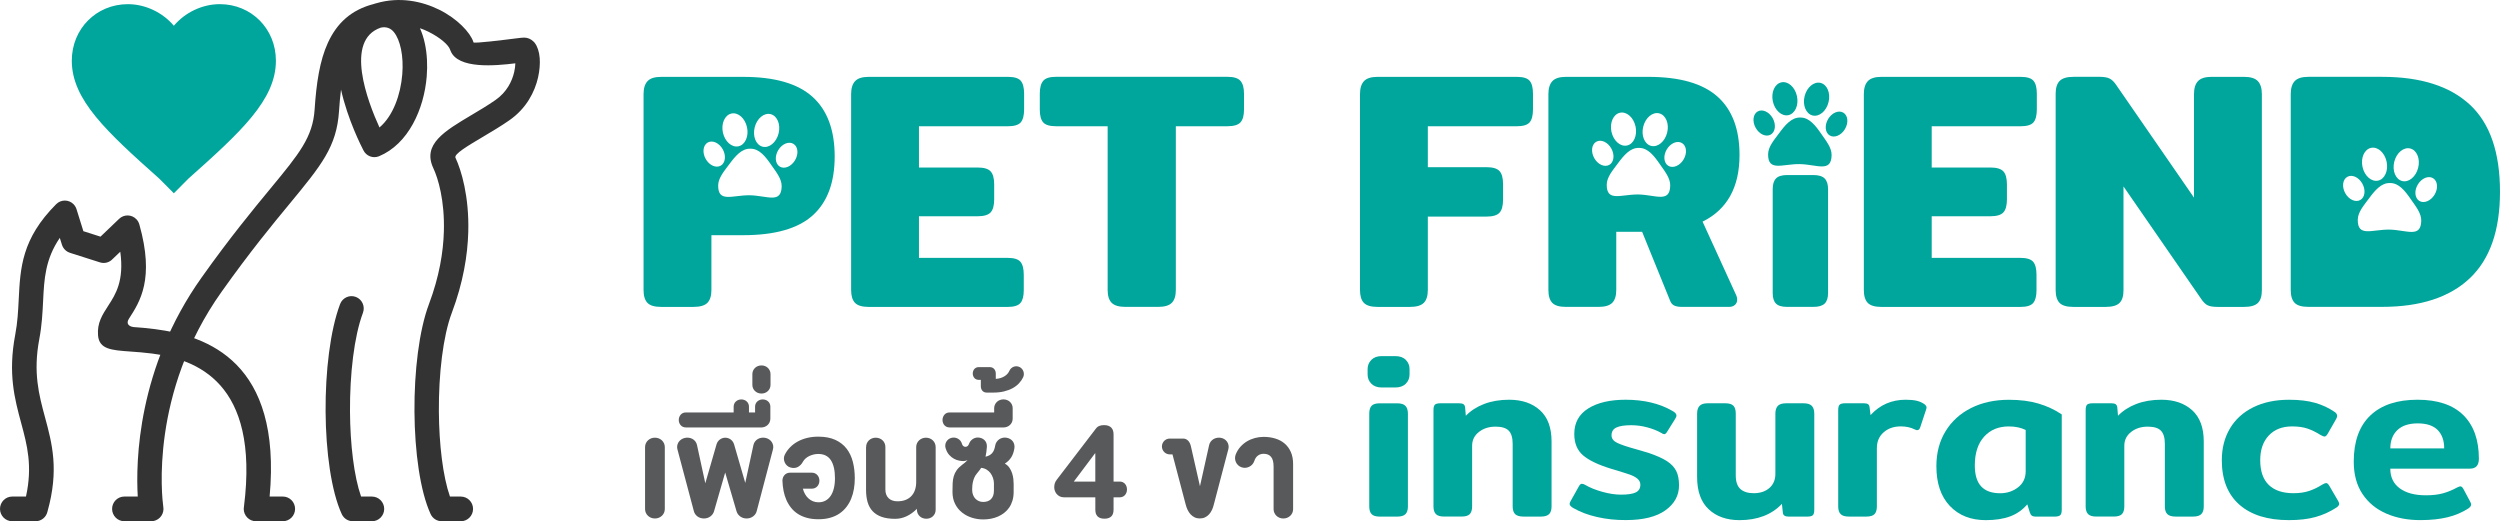 <svg width="259" height="54" viewBox="0 0 259 54" fill="none" xmlns="http://www.w3.org/2000/svg">
<g clip-path="url(#clip0)">
<path d="M88.577 31.373C88.309 31.093 88.176 30.648 88.176 30.041V9.75C88.176 9.143 88.316 8.692 88.594 8.401C88.872 8.108 89.337 7.963 89.986 7.963H104.428C105.077 7.963 105.519 8.097 105.75 8.367C105.981 8.636 106.098 9.085 106.098 9.716V11.327C106.098 11.958 105.981 12.409 105.75 12.676C105.519 12.945 105.077 13.08 104.428 13.08H95.205V17.355H101.293C101.943 17.355 102.391 17.49 102.632 17.759C102.877 18.028 102.997 18.477 102.997 19.108V20.651C102.997 21.282 102.877 21.733 102.632 22C102.388 22.269 101.943 22.404 101.293 22.404H95.205V26.715H104.392C105.041 26.715 105.483 26.85 105.714 27.119C105.945 27.389 106.062 27.837 106.062 28.468V30.08C106.062 30.687 105.945 31.125 105.714 31.394C105.483 31.663 105.041 31.798 104.392 31.798H89.986C89.313 31.794 88.842 31.653 88.577 31.373Z" fill="#00A69C"/>
<path d="M115.17 31.373C114.892 31.093 114.752 30.648 114.752 30.041V13.078H109.393C108.743 13.078 108.302 12.943 108.071 12.674C107.839 12.406 107.723 11.968 107.723 11.359V9.711C107.723 9.104 107.837 8.659 108.071 8.379C108.302 8.099 108.743 7.958 109.393 7.958H127.175C127.824 7.958 128.27 8.099 128.514 8.379C128.758 8.659 128.879 9.104 128.879 9.711V11.359C128.879 11.966 128.758 12.404 128.514 12.674C128.27 12.943 127.824 13.078 127.175 13.078H121.816V30.041C121.816 30.648 121.678 31.093 121.398 31.373C121.12 31.653 120.645 31.794 119.972 31.794H116.598C115.925 31.794 115.45 31.653 115.17 31.373Z" fill="#00A69C"/>
<path d="M141.296 31.373C141.028 31.093 140.895 30.648 140.895 30.041V9.75C140.895 9.143 141.035 8.692 141.313 8.401C141.591 8.108 142.055 7.963 142.705 7.963H157.147C157.796 7.963 158.237 8.097 158.469 8.367C158.7 8.636 158.817 9.085 158.817 9.716V11.327C158.817 11.958 158.7 12.409 158.469 12.676C158.237 12.945 157.796 13.08 157.147 13.08H147.923V17.321H154.012C154.662 17.321 155.109 17.456 155.351 17.725C155.595 17.994 155.716 18.443 155.716 19.074V20.685C155.716 21.316 155.595 21.767 155.351 22.034C155.107 22.303 154.662 22.438 154.012 22.438H147.923V30.043C147.923 30.65 147.783 31.095 147.505 31.375C147.227 31.655 146.752 31.796 146.079 31.796H142.703C142.032 31.794 141.561 31.653 141.296 31.373Z" fill="#00A69C"/>
<path d="M183.992 31.452C183.765 31.223 183.652 30.864 183.652 30.37V19.586C183.652 19.093 183.765 18.729 183.992 18.49C184.219 18.253 184.603 18.135 185.151 18.135H187.863C188.408 18.135 188.799 18.253 189.034 18.49C189.27 18.727 189.387 19.093 189.387 19.586V30.37C189.387 30.864 189.27 31.223 189.034 31.452C188.799 31.678 188.408 31.794 187.863 31.794H185.151C184.603 31.794 184.217 31.68 183.992 31.452Z" fill="#00A69C"/>
<path d="M193.495 31.373C193.227 31.093 193.094 30.648 193.094 30.041V9.75C193.094 9.143 193.234 8.692 193.512 8.401C193.79 8.108 194.255 7.963 194.904 7.963H209.346C209.995 7.963 210.437 8.097 210.668 8.367C210.899 8.636 211.016 9.085 211.016 9.716V11.327C211.016 11.958 210.899 12.409 210.668 12.676C210.437 12.945 209.995 13.08 209.346 13.08H200.125V17.355H206.213C206.863 17.355 207.311 17.49 207.553 17.759C207.797 18.028 207.918 18.477 207.918 19.108V20.651C207.918 21.282 207.797 21.733 207.553 22C207.309 22.269 206.863 22.404 206.213 22.404H200.125V26.715H209.312C209.961 26.715 210.403 26.85 210.634 27.119C210.865 27.389 210.982 27.837 210.982 28.468V30.08C210.982 30.687 210.865 31.125 210.634 31.394C210.403 31.663 209.961 31.798 209.312 31.798H194.906C194.231 31.794 193.76 31.653 193.495 31.373Z" fill="#00A69C"/>
<path d="M213.366 31.372C213.099 31.092 212.965 30.648 212.965 30.041V9.713C212.965 9.106 213.105 8.661 213.383 8.381C213.661 8.101 214.136 7.96 214.809 7.96H217.557C217.975 7.96 218.307 8.018 218.548 8.135C218.793 8.253 219.03 8.486 219.262 8.837L227.298 20.473V9.749C227.298 9.142 227.439 8.691 227.717 8.401C227.995 8.108 228.459 7.962 229.109 7.962H232.485C233.158 7.962 233.633 8.108 233.911 8.401C234.189 8.693 234.329 9.142 234.329 9.749V30.077C234.329 30.684 234.189 31.122 233.911 31.392C233.633 31.661 233.158 31.796 232.485 31.796H229.737C229.295 31.796 228.96 31.742 228.729 31.637C228.498 31.533 228.264 31.304 228.033 30.953L219.994 19.317V30.077C219.994 30.684 219.854 31.122 219.576 31.392C219.298 31.661 218.822 31.796 218.149 31.796H214.773C214.102 31.794 213.631 31.652 213.366 31.372Z" fill="#00A69C"/>
<path d="M84.176 10.031C82.644 8.652 80.256 7.964 77.007 7.964H68.482C67.833 7.964 67.368 8.109 67.09 8.402C66.812 8.695 66.672 9.144 66.672 9.751V30.042C66.672 30.649 66.806 31.094 67.073 31.374C67.34 31.654 67.809 31.795 68.482 31.795H71.859C72.531 31.795 73.007 31.654 73.285 31.374C73.563 31.094 73.703 30.649 73.703 30.042V24.365H77.009C80.28 24.365 82.676 23.681 84.195 22.315C85.715 20.947 86.474 18.91 86.474 16.2C86.472 13.466 85.706 11.41 84.176 10.031ZM78.185 13.199C78.416 12.269 79.159 11.653 79.843 11.826C80.526 12 80.895 12.893 80.662 13.825C80.43 14.755 79.688 15.37 79.004 15.197C78.321 15.024 77.954 14.131 78.185 13.199ZM75.776 11.762C76.466 11.611 77.188 12.25 77.391 13.186C77.593 14.124 77.198 15.007 76.508 15.157C75.819 15.309 75.097 14.669 74.893 13.733C74.692 12.795 75.087 11.914 75.776 11.762ZM73.111 16.467C72.737 15.804 72.831 15.043 73.319 14.766C73.805 14.488 74.503 14.8 74.874 15.462C75.248 16.125 75.154 16.886 74.666 17.164C74.18 17.44 73.484 17.13 73.111 16.467ZM77.682 20.229C77.68 20.229 77.68 20.229 77.678 20.229C77.676 20.229 77.676 20.229 77.674 20.229C75.861 20.214 74.386 21.033 74.403 19.207C74.412 18.419 75.034 17.722 75.53 17.046C76.186 16.155 76.837 15.385 77.729 15.405C77.735 15.405 77.744 15.405 77.752 15.405C77.761 15.405 77.767 15.405 77.775 15.405C78.667 15.415 79.295 16.202 79.921 17.115C80.396 17.807 80.997 18.521 80.98 19.312C80.942 21.135 79.494 20.272 77.682 20.229ZM82.359 16.612C81.967 17.262 81.26 17.553 80.783 17.258C80.305 16.965 80.235 16.2 80.628 15.55C81.02 14.9 81.727 14.61 82.204 14.905C82.684 15.197 82.752 15.963 82.359 16.612Z" fill="#00A69C"/>
<path d="M176.386 22.962C178.937 21.701 180.215 19.398 180.215 16.058C180.215 13.371 179.448 11.351 177.918 9.996C176.386 8.64 174.009 7.963 170.785 7.963H162.224C161.575 7.963 161.11 8.108 160.832 8.401C160.554 8.694 160.414 9.143 160.414 9.75V30.041C160.414 30.648 160.548 31.093 160.815 31.373C161.083 31.653 161.552 31.794 162.224 31.794H165.601C166.274 31.794 166.749 31.653 167.027 31.373C167.305 31.093 167.445 30.648 167.445 30.041V24.013H170.123L173.012 31.127C173.105 31.384 173.249 31.559 173.447 31.653C173.644 31.747 173.916 31.794 174.264 31.794H179.134C179.389 31.794 179.593 31.723 179.743 31.584C179.894 31.443 179.971 31.268 179.971 31.059C179.971 30.873 179.924 30.684 179.83 30.499L176.386 22.962ZM170.24 13.116C170.471 12.187 171.214 11.571 171.897 11.744C172.581 11.917 172.95 12.811 172.717 13.743C172.483 14.675 171.743 15.288 171.059 15.115C170.376 14.942 170.007 14.048 170.24 13.116ZM167.829 11.68C168.519 11.528 169.24 12.167 169.444 13.104C169.646 14.042 169.251 14.925 168.561 15.074C167.872 15.226 167.15 14.587 166.946 13.651C166.747 12.712 167.142 11.829 167.829 11.68ZM165.166 16.385C164.792 15.722 164.886 14.961 165.374 14.683C165.86 14.405 166.558 14.717 166.929 15.38C167.303 16.043 167.209 16.803 166.721 17.081C166.233 17.359 165.537 17.045 165.166 16.385ZM169.737 20.147C169.737 20.147 169.735 20.147 169.733 20.147H169.729C167.916 20.132 166.441 20.95 166.458 19.125C166.467 18.336 167.089 17.639 167.585 16.964C168.241 16.073 168.892 15.303 169.784 15.322C169.79 15.322 169.799 15.322 169.807 15.322C169.816 15.322 169.822 15.322 169.83 15.322C170.722 15.333 171.35 16.119 171.976 17.032C172.451 17.725 173.052 18.439 173.035 19.23C172.997 21.053 171.547 20.189 169.737 20.147ZM174.414 16.53C174.022 17.18 173.315 17.47 172.838 17.178C172.36 16.885 172.29 16.119 172.683 15.47C173.075 14.82 173.782 14.529 174.26 14.824C174.739 15.115 174.807 15.88 174.414 16.53Z" fill="#00A69C"/>
<path d="M189.437 10.588C189.668 9.657 189.301 8.763 188.617 8.59C187.932 8.417 187.19 9.032 186.958 9.963C186.727 10.894 187.094 11.789 187.778 11.962C188.463 12.134 189.205 11.52 189.437 10.588Z" fill="#00A69C"/>
<path d="M189.399 12.323C189.007 12.973 189.075 13.738 189.554 14.031C190.032 14.324 190.739 14.035 191.131 13.383C191.524 12.733 191.456 11.968 190.976 11.675C190.499 11.383 189.792 11.673 189.399 12.323Z" fill="#00A69C"/>
<path d="M185.282 11.928C185.972 11.777 186.367 10.895 186.164 9.957C185.962 9.019 185.239 8.381 184.549 8.532C183.86 8.683 183.465 9.566 183.667 10.504C183.87 11.441 184.593 12.079 185.282 11.928Z" fill="#00A69C"/>
<path d="M183.445 13.945C183.931 13.668 184.024 12.906 183.651 12.243C183.279 11.581 182.582 11.268 182.096 11.546C181.609 11.824 181.517 12.586 181.89 13.248C182.262 13.911 182.959 14.223 183.445 13.945Z" fill="#00A69C"/>
<path d="M188.694 13.886C188.068 12.973 187.437 12.187 186.548 12.176C186.542 12.176 186.533 12.176 186.525 12.176C186.516 12.176 186.51 12.176 186.501 12.176C185.61 12.159 184.956 12.926 184.303 13.818C183.806 14.495 183.184 15.19 183.176 15.979C183.159 17.804 184.634 16.985 186.446 17H186.451C186.453 17 186.453 17 186.453 17H186.455C188.267 17.043 189.715 17.907 189.755 16.081C189.77 15.293 189.169 14.579 188.694 13.886Z" fill="#00A69C"/>
<path d="M255.886 10.852C253.81 8.924 250.775 7.96 246.786 7.96H239.131C238.481 7.96 238.016 8.106 237.738 8.398C237.46 8.691 237.32 9.14 237.32 9.747V30.039C237.32 30.646 237.454 31.09 237.721 31.37C237.989 31.65 238.458 31.791 239.131 31.791H246.786C250.752 31.791 253.78 30.804 255.867 28.831C257.955 26.856 258.999 23.872 258.999 19.877C259.001 15.788 257.961 12.78 255.886 10.852ZM248.046 16.756C248.277 15.826 249.02 15.211 249.704 15.384C250.387 15.557 250.756 16.45 250.523 17.382C250.291 18.312 249.549 18.928 248.865 18.755C248.182 18.581 247.815 17.686 248.046 16.756ZM245.637 15.318C246.327 15.166 247.049 15.805 247.252 16.741C247.454 17.68 247.059 18.562 246.37 18.712C245.68 18.864 244.958 18.224 244.755 17.288C244.553 16.352 244.948 15.469 245.637 15.318ZM242.972 20.022C242.598 19.36 242.692 18.599 243.18 18.321C243.666 18.043 244.364 18.355 244.735 19.018C245.109 19.68 245.016 20.441 244.527 20.719C244.039 20.997 243.345 20.685 242.972 20.022ZM247.543 23.786C247.541 23.786 247.541 23.786 247.539 23.786C247.537 23.786 247.537 23.786 247.535 23.786C245.722 23.771 244.247 24.59 244.264 22.765C244.273 21.976 244.895 21.279 245.391 20.604C246.047 19.712 246.699 18.943 247.59 18.962C247.596 18.962 247.605 18.962 247.613 18.962C247.622 18.962 247.628 18.962 247.637 18.962C248.528 18.973 249.156 19.759 249.782 20.672C250.258 21.364 250.858 22.078 250.841 22.869C250.803 24.693 249.356 23.827 247.543 23.786ZM252.221 20.17C251.828 20.82 251.121 21.11 250.644 20.817C250.166 20.524 250.096 19.759 250.489 19.11C250.881 18.46 251.588 18.169 252.066 18.462C252.545 18.755 252.615 19.518 252.221 20.17Z" fill="#00A69C"/>
<path d="M68.874 52.735C68.874 52.878 68.846 53.009 68.793 53.126C68.74 53.244 68.666 53.349 68.573 53.436C68.479 53.524 68.371 53.592 68.246 53.642C68.123 53.691 67.991 53.714 67.851 53.714C67.709 53.714 67.577 53.691 67.454 53.642C67.331 53.592 67.223 53.524 67.129 53.436C67.036 53.349 66.962 53.246 66.909 53.126C66.856 53.009 66.828 52.876 66.828 52.735V46.323C66.828 46.184 66.856 46.053 66.909 45.934C66.962 45.814 67.036 45.709 67.129 45.621C67.223 45.534 67.331 45.465 67.454 45.416C67.577 45.367 67.709 45.344 67.851 45.344C67.989 45.344 68.121 45.367 68.246 45.416C68.369 45.465 68.479 45.534 68.573 45.621C68.666 45.709 68.74 45.814 68.793 45.934C68.846 46.053 68.874 46.184 68.874 46.323V52.735Z" fill="#58595B"/>
<path d="M78.394 52.953C78.364 53.071 78.317 53.175 78.249 53.267C78.181 53.359 78.103 53.441 78.009 53.507C77.918 53.573 77.814 53.624 77.702 53.661C77.589 53.697 77.47 53.714 77.343 53.714C77.218 53.714 77.099 53.695 76.989 53.659C76.878 53.622 76.776 53.569 76.683 53.502C76.592 53.436 76.513 53.355 76.445 53.261C76.379 53.167 76.331 53.062 76.299 52.949L75.129 48.952L73.979 52.953C73.948 53.066 73.897 53.171 73.829 53.265C73.761 53.359 73.682 53.441 73.589 53.507C73.498 53.573 73.396 53.624 73.283 53.661C73.173 53.697 73.054 53.714 72.929 53.714C72.804 53.714 72.685 53.697 72.57 53.661C72.458 53.624 72.356 53.573 72.262 53.507C72.171 53.441 72.093 53.359 72.025 53.265C71.957 53.171 71.91 53.066 71.882 52.949L70.185 46.566C70.147 46.427 70.138 46.293 70.161 46.162C70.185 46.032 70.229 45.914 70.299 45.807C70.369 45.701 70.459 45.609 70.571 45.532C70.681 45.455 70.806 45.401 70.947 45.369C71.089 45.337 71.227 45.331 71.365 45.35C71.501 45.369 71.628 45.412 71.745 45.476C71.861 45.54 71.959 45.628 72.042 45.735C72.124 45.842 72.18 45.966 72.209 46.105L73.069 50.068L74.238 46.017C74.268 45.919 74.31 45.829 74.37 45.748C74.427 45.664 74.497 45.594 74.576 45.536C74.654 45.478 74.741 45.431 74.837 45.397C74.932 45.363 75.032 45.346 75.138 45.346C75.244 45.346 75.346 45.363 75.446 45.397C75.543 45.431 75.632 45.478 75.711 45.538C75.79 45.598 75.858 45.671 75.917 45.754C75.974 45.84 76.019 45.929 76.049 46.028L77.209 50.029L78.056 46.105C78.086 45.966 78.141 45.842 78.226 45.735C78.309 45.628 78.408 45.542 78.523 45.476C78.638 45.412 78.765 45.369 78.903 45.35C79.041 45.331 79.181 45.337 79.323 45.369C79.461 45.401 79.586 45.457 79.695 45.532C79.805 45.609 79.894 45.701 79.962 45.807C80.032 45.914 80.076 46.034 80.1 46.162C80.123 46.293 80.115 46.427 80.076 46.566L78.394 52.953Z" fill="#58595B"/>
<path d="M71.042 44.281C70.936 44.281 70.838 44.261 70.749 44.221C70.66 44.18 70.586 44.125 70.522 44.056C70.458 43.986 70.409 43.904 70.373 43.81C70.337 43.716 70.32 43.616 70.32 43.509C70.32 43.402 70.337 43.302 70.373 43.208C70.409 43.114 70.458 43.03 70.522 42.96C70.586 42.889 70.66 42.831 70.749 42.791C70.838 42.75 70.936 42.731 71.042 42.731H76.006V42.128C76.006 42.017 76.027 41.917 76.07 41.825C76.112 41.733 76.167 41.654 76.239 41.59C76.311 41.526 76.394 41.474 76.49 41.436C76.587 41.399 76.689 41.38 76.799 41.38C76.91 41.38 77.012 41.399 77.109 41.436C77.207 41.472 77.29 41.523 77.36 41.59C77.43 41.656 77.487 41.733 77.53 41.825C77.572 41.917 77.593 42.019 77.593 42.128V42.731H78.226V42.128C78.226 42.017 78.247 41.917 78.289 41.825C78.332 41.733 78.387 41.654 78.459 41.59C78.531 41.526 78.614 41.474 78.71 41.436C78.807 41.399 78.909 41.38 79.019 41.38C79.13 41.38 79.232 41.399 79.329 41.436C79.427 41.472 79.51 41.523 79.58 41.59C79.65 41.654 79.707 41.733 79.747 41.825C79.788 41.917 79.809 42.019 79.809 42.128V43.366C79.809 43.498 79.783 43.622 79.735 43.736C79.684 43.849 79.616 43.947 79.529 44.029C79.442 44.11 79.34 44.174 79.223 44.219C79.106 44.264 78.983 44.287 78.852 44.287H71.042V44.281Z" fill="#58595B"/>
<path d="M79.826 39.869C79.826 40.002 79.8 40.124 79.751 40.233C79.703 40.342 79.635 40.436 79.55 40.517C79.465 40.598 79.367 40.66 79.253 40.705C79.138 40.75 79.017 40.771 78.888 40.771C78.758 40.771 78.637 40.75 78.523 40.705C78.408 40.66 78.308 40.598 78.223 40.517C78.138 40.436 78.07 40.342 78.02 40.233C77.969 40.124 77.945 40.004 77.945 39.869V38.76C77.945 38.629 77.971 38.51 78.02 38.399C78.07 38.287 78.136 38.193 78.223 38.112C78.308 38.031 78.408 37.969 78.523 37.924C78.637 37.879 78.758 37.858 78.888 37.858C79.017 37.858 79.138 37.879 79.253 37.924C79.367 37.969 79.467 38.031 79.55 38.112C79.632 38.193 79.7 38.29 79.751 38.399C79.802 38.51 79.826 38.629 79.826 38.76V39.869Z" fill="#58595B"/>
<path d="M84.119 48.971C84.231 48.971 84.335 48.992 84.431 49.037C84.526 49.082 84.607 49.14 84.675 49.215C84.743 49.289 84.796 49.377 84.834 49.477C84.872 49.578 84.891 49.685 84.891 49.798C84.891 49.911 84.872 50.018 84.834 50.119C84.796 50.219 84.743 50.307 84.675 50.382C84.607 50.456 84.526 50.516 84.431 50.559C84.335 50.602 84.231 50.625 84.119 50.625H83.177C83.232 50.837 83.308 51.027 83.408 51.2C83.508 51.373 83.626 51.521 83.767 51.645C83.904 51.769 84.062 51.867 84.234 51.935C84.405 52.004 84.594 52.038 84.796 52.038C85.063 52.038 85.303 51.983 85.513 51.869C85.725 51.758 85.904 51.596 86.05 51.382C86.197 51.17 86.309 50.91 86.385 50.6C86.462 50.292 86.502 49.939 86.502 49.544C86.502 48.729 86.36 48.107 86.078 47.675C85.793 47.246 85.36 47.03 84.777 47.03C84.622 47.03 84.465 47.047 84.308 47.083C84.151 47.12 84 47.171 83.858 47.237C83.716 47.303 83.586 47.387 83.472 47.485C83.355 47.584 83.261 47.697 83.191 47.823C83.124 47.949 83.045 48.06 82.954 48.154C82.862 48.248 82.763 48.323 82.654 48.381C82.544 48.439 82.425 48.471 82.294 48.481C82.162 48.492 82.024 48.473 81.876 48.428C81.74 48.389 81.623 48.321 81.523 48.225C81.424 48.129 81.347 48.02 81.294 47.896C81.241 47.772 81.213 47.641 81.211 47.505C81.209 47.368 81.241 47.235 81.305 47.107C81.449 46.818 81.638 46.558 81.867 46.325C82.096 46.092 82.362 45.897 82.657 45.735C82.954 45.574 83.278 45.45 83.635 45.365C83.992 45.279 84.371 45.237 84.772 45.237C85.464 45.237 86.052 45.348 86.534 45.568C87.016 45.788 87.406 46.092 87.705 46.478C88.005 46.865 88.221 47.321 88.355 47.844C88.489 48.368 88.556 48.934 88.556 49.541C88.556 49.922 88.527 50.29 88.467 50.647C88.408 51.004 88.312 51.339 88.185 51.656C88.058 51.972 87.892 52.258 87.693 52.519C87.493 52.78 87.253 53.006 86.975 53.197C86.697 53.387 86.377 53.534 86.014 53.637C85.651 53.742 85.244 53.793 84.794 53.793C84.352 53.793 83.955 53.746 83.603 53.65C83.251 53.554 82.937 53.419 82.665 53.244C82.394 53.068 82.158 52.859 81.963 52.613C81.765 52.367 81.602 52.098 81.472 51.803C81.341 51.508 81.243 51.19 81.177 50.852C81.112 50.512 81.071 50.161 81.059 49.798C81.059 49.685 81.078 49.578 81.116 49.477C81.154 49.377 81.207 49.289 81.275 49.215C81.343 49.14 81.424 49.08 81.519 49.037C81.615 48.994 81.719 48.971 81.831 48.971H84.119V48.971Z" fill="#58595B"/>
<path d="M89.729 46.316C89.729 46.177 89.754 46.046 89.805 45.929C89.856 45.811 89.928 45.709 90.018 45.621C90.109 45.535 90.215 45.467 90.336 45.418C90.459 45.369 90.588 45.345 90.727 45.345C90.864 45.345 90.996 45.369 91.119 45.418C91.242 45.467 91.348 45.533 91.437 45.621C91.529 45.706 91.599 45.809 91.65 45.929C91.701 46.046 91.726 46.177 91.726 46.316V50.732C91.726 50.924 91.756 51.093 91.815 51.243C91.875 51.392 91.96 51.518 92.066 51.621C92.172 51.724 92.303 51.8 92.458 51.854C92.611 51.907 92.783 51.935 92.974 51.935C93.299 51.935 93.583 51.886 93.827 51.788C94.071 51.689 94.273 51.55 94.434 51.373C94.595 51.196 94.716 50.986 94.797 50.742C94.878 50.499 94.918 50.234 94.918 49.943V46.316C94.918 46.177 94.945 46.046 94.999 45.929C95.052 45.811 95.124 45.709 95.217 45.621C95.308 45.535 95.417 45.467 95.538 45.418C95.661 45.369 95.79 45.345 95.928 45.345C96.066 45.345 96.198 45.369 96.321 45.418C96.444 45.467 96.55 45.533 96.639 45.621C96.73 45.706 96.8 45.809 96.853 45.929C96.906 46.046 96.934 46.177 96.934 46.316V52.812C96.934 52.948 96.909 53.072 96.86 53.186C96.809 53.299 96.741 53.397 96.654 53.481C96.567 53.564 96.465 53.628 96.346 53.673C96.229 53.718 96.102 53.741 95.966 53.741C95.831 53.741 95.705 53.718 95.586 53.673C95.47 53.628 95.366 53.564 95.279 53.481C95.192 53.397 95.122 53.299 95.071 53.186C95.02 53.072 94.992 52.946 94.992 52.812V52.713C94.661 53.047 94.305 53.303 93.925 53.483C93.545 53.662 93.15 53.75 92.74 53.75C92.187 53.75 91.718 53.681 91.333 53.545C90.949 53.408 90.639 53.211 90.4 52.955C90.162 52.698 89.988 52.384 89.882 52.014C89.776 51.645 89.723 51.225 89.723 50.757V46.316H89.729Z" fill="#58595B"/>
<path d="M102.241 46.296C102.228 46.495 102.209 46.677 102.185 46.843C102.162 47.01 102.132 47.166 102.1 47.314C102.391 47.252 102.616 47.132 102.777 46.953C102.939 46.773 103.047 46.51 103.102 46.164C103.125 46.027 103.172 45.903 103.246 45.792C103.321 45.681 103.41 45.587 103.514 45.514C103.618 45.441 103.735 45.39 103.864 45.358C103.993 45.328 104.127 45.324 104.265 45.345C104.407 45.369 104.535 45.411 104.647 45.478C104.76 45.542 104.853 45.625 104.927 45.723C105.002 45.822 105.052 45.937 105.082 46.07C105.112 46.202 105.112 46.345 105.082 46.501C105.052 46.664 105.014 46.816 104.965 46.959C104.917 47.102 104.855 47.235 104.777 47.361C104.698 47.485 104.605 47.604 104.496 47.715C104.386 47.827 104.255 47.931 104.1 48.03C104.303 48.143 104.465 48.291 104.586 48.472C104.707 48.654 104.798 48.844 104.861 49.045C104.925 49.244 104.965 49.443 104.985 49.637C105.004 49.832 105.014 50.001 105.014 50.144V50.962C105.014 51.289 104.974 51.589 104.893 51.858C104.813 52.127 104.7 52.367 104.556 52.578C104.412 52.79 104.24 52.974 104.04 53.128C103.843 53.284 103.626 53.412 103.393 53.515C103.159 53.617 102.913 53.692 102.652 53.741C102.393 53.79 102.13 53.814 101.863 53.814C101.457 53.814 101.063 53.754 100.681 53.632C100.299 53.51 99.959 53.331 99.66 53.091C99.361 52.852 99.123 52.555 98.945 52.198C98.766 51.841 98.677 51.428 98.677 50.96C98.677 50.633 98.684 50.336 98.694 50.073C98.705 49.81 98.743 49.567 98.809 49.342C98.873 49.118 98.974 48.908 99.112 48.714C99.25 48.519 99.45 48.325 99.707 48.13C99.777 48.079 99.847 48.026 99.915 47.97C99.972 47.925 100.031 47.874 100.091 47.816C100.15 47.758 100.201 47.703 100.243 47.647C100.193 47.684 100.125 47.711 100.042 47.735C99.959 47.758 99.887 47.769 99.821 47.769C99.698 47.769 99.549 47.754 99.376 47.722C99.201 47.692 99.025 47.628 98.847 47.534C98.669 47.44 98.499 47.307 98.342 47.134C98.185 46.963 98.06 46.734 97.971 46.452C97.932 46.335 97.918 46.219 97.93 46.104C97.941 45.988 97.975 45.882 98.028 45.783C98.081 45.685 98.153 45.597 98.246 45.523C98.338 45.448 98.446 45.394 98.567 45.362C98.684 45.33 98.798 45.322 98.915 45.339C99.032 45.356 99.138 45.39 99.235 45.443C99.333 45.497 99.42 45.569 99.494 45.659C99.569 45.749 99.624 45.856 99.658 45.976C99.683 46.074 99.728 46.151 99.794 46.206C99.857 46.264 99.934 46.292 100.021 46.292C100.114 46.292 100.19 46.262 100.252 46.204C100.314 46.147 100.362 46.068 100.396 45.971C100.428 45.877 100.475 45.792 100.534 45.713C100.594 45.636 100.664 45.567 100.742 45.51C100.821 45.452 100.908 45.409 101.003 45.375C101.099 45.343 101.198 45.326 101.3 45.326C101.432 45.326 101.557 45.349 101.676 45.394C101.793 45.439 101.897 45.503 101.984 45.587C102.071 45.67 102.137 45.77 102.185 45.888C102.232 46.014 102.249 46.147 102.241 46.296ZM102.975 50.144C102.975 49.926 102.943 49.718 102.877 49.524C102.811 49.329 102.722 49.154 102.606 49.002C102.489 48.851 102.349 48.729 102.185 48.635C102.022 48.541 101.839 48.485 101.644 48.47C101.587 48.571 101.519 48.667 101.443 48.761C101.366 48.853 101.288 48.949 101.209 49.051C101.109 49.165 101.029 49.291 100.965 49.426C100.901 49.562 100.853 49.703 100.814 49.849C100.778 49.994 100.751 50.142 100.736 50.291C100.721 50.441 100.715 50.586 100.715 50.725C100.715 50.93 100.744 51.112 100.806 51.27C100.867 51.428 100.95 51.563 101.054 51.67C101.158 51.777 101.281 51.858 101.419 51.916C101.557 51.974 101.704 52.001 101.859 52.001C102.013 52.001 102.158 51.98 102.291 51.937C102.425 51.894 102.542 51.828 102.644 51.734C102.746 51.642 102.824 51.52 102.884 51.371C102.941 51.221 102.971 51.039 102.971 50.826V50.144H102.975Z" fill="#58595B"/>
<path d="M98.364 44.281C98.258 44.281 98.16 44.262 98.071 44.221C97.982 44.18 97.906 44.125 97.844 44.056C97.78 43.986 97.731 43.905 97.698 43.811C97.662 43.717 97.644 43.616 97.644 43.509C97.644 43.402 97.662 43.302 97.698 43.208C97.734 43.114 97.782 43.03 97.844 42.96C97.906 42.889 97.982 42.832 98.071 42.791C98.16 42.75 98.258 42.731 98.364 42.731H102.995V42.297C102.995 42.165 103.02 42.041 103.073 41.928C103.124 41.814 103.194 41.716 103.281 41.635C103.368 41.553 103.47 41.489 103.585 41.444C103.701 41.4 103.824 41.376 103.956 41.376C104.088 41.376 104.213 41.4 104.327 41.444C104.444 41.489 104.546 41.553 104.633 41.635C104.72 41.716 104.788 41.814 104.839 41.928C104.89 42.041 104.913 42.165 104.913 42.297V43.364C104.913 43.496 104.888 43.62 104.839 43.734C104.788 43.847 104.72 43.945 104.633 44.026C104.546 44.108 104.444 44.172 104.327 44.217C104.211 44.262 104.088 44.285 103.956 44.285H98.364V44.281Z" fill="#58595B"/>
<path d="M104.574 38.413C104.619 38.313 104.68 38.227 104.759 38.154C104.837 38.082 104.922 38.031 105.015 37.994C105.109 37.958 105.206 37.943 105.31 37.945C105.414 37.949 105.514 37.973 105.616 38.018C105.714 38.063 105.796 38.127 105.866 38.206C105.936 38.285 105.99 38.373 106.024 38.469C106.057 38.565 106.074 38.665 106.072 38.772C106.07 38.879 106.045 38.984 105.998 39.084C105.892 39.309 105.748 39.518 105.565 39.713C105.383 39.907 105.164 40.076 104.905 40.217C104.646 40.358 104.351 40.469 104.016 40.551C103.681 40.632 103.309 40.672 102.9 40.672H102.218C102.125 40.672 102.04 40.655 101.964 40.621C101.887 40.587 101.824 40.54 101.773 40.48C101.722 40.42 101.681 40.35 101.654 40.271C101.626 40.191 101.614 40.106 101.614 40.014V39.352H101.382C101.293 39.352 101.21 39.334 101.136 39.3C101.062 39.266 100.998 39.219 100.945 39.159C100.892 39.099 100.852 39.029 100.822 38.95C100.792 38.871 100.777 38.785 100.777 38.693C100.777 38.603 100.792 38.518 100.822 38.437C100.852 38.355 100.892 38.287 100.945 38.227C100.998 38.167 101.062 38.12 101.136 38.086C101.21 38.052 101.293 38.035 101.382 38.035H102.558C102.649 38.035 102.73 38.052 102.804 38.086C102.878 38.12 102.942 38.167 102.995 38.227C103.048 38.287 103.088 38.358 103.118 38.437C103.148 38.516 103.163 38.601 103.163 38.693V39.253C103.349 39.24 103.519 39.208 103.67 39.161C103.821 39.112 103.956 39.05 104.075 38.975C104.194 38.901 104.296 38.815 104.379 38.719C104.459 38.627 104.525 38.524 104.574 38.413Z" fill="#58595B"/>
<path d="M113.476 51.521H110.223C110.053 51.521 109.904 51.487 109.777 51.42C109.652 51.354 109.548 51.271 109.465 51.17C109.382 51.07 109.321 50.959 109.28 50.839C109.24 50.719 109.219 50.606 109.219 50.499C109.219 50.324 109.24 50.176 109.282 50.059C109.325 49.941 109.386 49.824 109.471 49.71L113.523 44.418C113.622 44.281 113.743 44.185 113.886 44.127C114.028 44.069 114.191 44.042 114.378 44.042C114.556 44.042 114.707 44.065 114.83 44.112C114.953 44.159 115.055 44.225 115.136 44.309C115.214 44.394 115.273 44.495 115.31 44.612C115.346 44.73 115.365 44.862 115.365 45.004V49.892H116.023C116.133 49.892 116.233 49.913 116.324 49.958C116.415 50.003 116.494 50.061 116.555 50.133C116.617 50.206 116.668 50.292 116.702 50.392C116.738 50.49 116.755 50.595 116.755 50.706C116.755 50.818 116.738 50.922 116.702 51.021C116.666 51.119 116.617 51.207 116.555 51.279C116.494 51.352 116.415 51.412 116.324 51.455C116.233 51.497 116.131 51.521 116.023 51.521H115.365V52.801C115.365 52.94 115.348 53.068 115.314 53.184C115.28 53.299 115.225 53.398 115.15 53.479C115.074 53.56 114.976 53.624 114.855 53.669C114.734 53.714 114.588 53.737 114.418 53.737C114.248 53.737 114.102 53.714 113.983 53.669C113.864 53.624 113.767 53.56 113.69 53.479C113.614 53.398 113.561 53.299 113.527 53.184C113.493 53.068 113.476 52.942 113.476 52.801V51.521V51.521ZM113.476 46.964H113.446L111.245 49.894H113.474V46.964H113.476Z" fill="#58595B"/>
<path d="M124.316 50.374L125.263 46.122C125.292 45.985 125.345 45.866 125.424 45.759C125.502 45.654 125.596 45.566 125.704 45.5C125.812 45.434 125.931 45.387 126.065 45.361C126.196 45.336 126.332 45.333 126.47 45.357C126.608 45.38 126.735 45.427 126.848 45.498C126.96 45.568 127.054 45.658 127.126 45.763C127.198 45.868 127.247 45.985 127.272 46.116C127.298 46.246 127.296 46.379 127.262 46.515L125.759 52.242C125.71 52.453 125.645 52.648 125.562 52.825C125.477 53.005 125.375 53.159 125.254 53.291C125.133 53.422 124.993 53.526 124.834 53.601C124.675 53.676 124.492 53.712 124.291 53.712C124.097 53.712 123.921 53.674 123.762 53.597C123.603 53.52 123.463 53.415 123.342 53.283C123.221 53.15 123.117 52.994 123.032 52.815C122.947 52.637 122.879 52.445 122.83 52.24L121.468 47.073H121.188C121.075 47.073 120.969 47.052 120.872 47.009C120.774 46.966 120.687 46.909 120.613 46.834C120.538 46.759 120.481 46.671 120.439 46.573C120.396 46.475 120.375 46.368 120.375 46.255C120.375 46.141 120.396 46.034 120.439 45.936C120.481 45.838 120.538 45.75 120.613 45.675C120.687 45.6 120.772 45.543 120.872 45.5C120.969 45.457 121.075 45.436 121.188 45.436H122.572C122.684 45.436 122.786 45.457 122.873 45.5C122.962 45.543 123.041 45.6 123.106 45.673C123.174 45.746 123.229 45.831 123.276 45.932C123.321 46.03 123.357 46.139 123.382 46.255L124.316 50.374Z" fill="#58595B"/>
<path d="M131.944 48.351C131.944 47.88 131.857 47.538 131.681 47.329C131.504 47.117 131.25 47.013 130.914 47.013C130.683 47.013 130.482 47.077 130.312 47.205C130.142 47.333 130.017 47.526 129.938 47.782C129.889 47.915 129.817 48.032 129.724 48.133C129.628 48.233 129.52 48.312 129.399 48.368C129.278 48.425 129.149 48.458 129.013 48.466C128.875 48.475 128.741 48.453 128.61 48.406C128.478 48.357 128.361 48.286 128.264 48.192C128.166 48.098 128.09 47.992 128.037 47.872C127.984 47.752 127.954 47.624 127.95 47.487C127.945 47.35 127.969 47.216 128.02 47.083C128.139 46.784 128.3 46.521 128.501 46.294C128.703 46.068 128.932 45.877 129.187 45.724C129.444 45.572 129.72 45.456 130.015 45.377C130.31 45.3 130.611 45.26 130.917 45.26C131.345 45.26 131.746 45.318 132.118 45.431C132.489 45.544 132.814 45.717 133.088 45.95C133.361 46.183 133.576 46.476 133.733 46.831C133.89 47.186 133.966 47.607 133.966 48.09V52.745C133.966 52.884 133.939 53.015 133.886 53.132C133.833 53.25 133.76 53.352 133.667 53.44C133.576 53.526 133.468 53.594 133.347 53.643C133.223 53.692 133.094 53.716 132.954 53.716C132.814 53.716 132.684 53.692 132.563 53.643C132.44 53.594 132.334 53.528 132.243 53.44C132.152 53.355 132.08 53.252 132.024 53.132C131.971 53.015 131.944 52.884 131.944 52.745V48.351Z" fill="#58595B"/>
<path d="M142.072 39.752C141.813 39.491 141.684 39.172 141.684 38.798V38.236C141.684 37.862 141.813 37.543 142.072 37.283C142.331 37.022 142.687 36.892 143.139 36.892H144.549C145.018 36.892 145.383 37.022 145.642 37.283C145.9 37.543 146.03 37.862 146.03 38.236V38.798C146.03 39.174 145.9 39.491 145.642 39.752C145.383 40.012 145.018 40.143 144.549 40.143H143.139C142.687 40.143 142.331 40.012 142.072 39.752ZM142.097 53.263C141.936 53.092 141.855 52.827 141.855 52.468V42.857C141.855 42.483 141.936 42.21 142.097 42.039C142.259 41.868 142.543 41.782 142.946 41.782H144.744C145.149 41.782 145.436 41.872 145.605 42.051C145.775 42.231 145.86 42.5 145.86 42.859V52.47C145.86 52.829 145.775 53.094 145.605 53.265C145.436 53.436 145.147 53.521 144.744 53.521H142.946C142.541 53.519 142.259 53.434 142.097 53.263Z" fill="#00A69C"/>
<path d="M148.762 53.263C148.593 53.092 148.508 52.827 148.508 52.468V42.489C148.508 42.212 148.557 42.026 148.654 41.927C148.752 41.829 148.945 41.78 149.238 41.78H151.18C151.375 41.78 151.519 41.812 151.617 41.878C151.714 41.944 151.77 42.058 151.787 42.22L151.859 43.075C152.36 42.554 152.992 42.145 153.752 41.853C154.512 41.56 155.38 41.412 156.349 41.412C157.676 41.412 158.741 41.776 159.541 42.5C160.344 43.225 160.742 44.306 160.742 45.741V52.465C160.742 52.824 160.658 53.09 160.488 53.261C160.318 53.431 160.038 53.517 159.65 53.517H157.829C157.423 53.517 157.137 53.431 156.967 53.261C156.797 53.09 156.712 52.824 156.712 52.465V45.984C156.712 45.349 156.574 44.892 156.301 44.614C156.025 44.336 155.573 44.2 154.94 44.2C154.261 44.2 153.686 44.383 153.217 44.749C152.748 45.117 152.512 45.593 152.512 46.179V52.463C152.512 52.822 152.432 53.087 152.271 53.258C152.109 53.429 151.825 53.515 151.422 53.515H149.624C149.219 53.519 148.932 53.434 148.762 53.263Z" fill="#00A69C"/>
<path d="M165.478 53.568C164.54 53.357 163.715 53.047 163.002 52.639C162.743 52.491 162.613 52.346 162.613 52.198C162.613 52.117 162.654 52.01 162.734 51.88L163.583 50.364C163.681 50.202 163.778 50.12 163.874 50.12C163.986 50.12 164.107 50.161 164.239 50.242C164.708 50.52 165.296 50.755 165.998 50.952C166.703 51.149 167.346 51.245 167.927 51.245C168.64 51.245 169.154 51.168 169.468 51.012C169.784 50.858 169.941 50.593 169.941 50.217C169.941 49.973 169.839 49.764 169.638 49.593C169.434 49.422 169.156 49.274 168.8 49.152C168.443 49.03 167.828 48.838 166.955 48.577C165.612 48.169 164.632 47.705 164.018 47.184C163.403 46.662 163.095 45.92 163.095 44.958C163.095 43.802 163.577 42.921 164.54 42.316C165.504 41.714 166.794 41.412 168.413 41.412C170.323 41.412 171.949 41.803 173.292 42.586C173.551 42.733 173.681 42.887 173.681 43.05C173.681 43.148 173.632 43.27 173.534 43.417L172.709 44.738C172.611 44.901 172.513 44.982 172.418 44.982C172.337 44.982 172.223 44.933 172.078 44.834C171.673 44.606 171.196 44.42 170.646 44.272C170.096 44.125 169.544 44.052 168.995 44.052C168.316 44.052 167.804 44.129 167.465 44.285C167.125 44.441 166.955 44.713 166.955 45.104C166.955 45.431 167.146 45.687 167.526 45.873C167.906 46.061 168.543 46.277 169.432 46.521L170.767 46.912C171.592 47.19 172.231 47.474 172.685 47.767C173.137 48.06 173.462 48.402 173.657 48.793C173.853 49.184 173.948 49.682 173.948 50.285C173.948 51.328 173.479 52.19 172.541 52.865C171.603 53.541 170.234 53.88 168.439 53.88C167.403 53.887 166.416 53.78 165.478 53.568Z" fill="#00A69C"/>
<path d="M177.022 52.763C176.219 52.012 175.82 50.896 175.82 49.413V42.857C175.82 42.498 175.905 42.229 176.075 42.049C176.245 41.87 176.525 41.78 176.913 41.78H178.734C179.139 41.78 179.422 41.865 179.583 42.036C179.744 42.207 179.825 42.481 179.825 42.855V49.261C179.825 49.896 179.982 50.362 180.298 50.655C180.614 50.948 181.079 51.095 181.695 51.095C182.359 51.095 182.896 50.916 183.31 50.556C183.721 50.197 183.929 49.71 183.929 49.09V42.857C183.929 42.498 184.014 42.229 184.184 42.049C184.354 41.87 184.64 41.78 185.046 41.78H186.843C187.249 41.78 187.535 41.87 187.705 42.049C187.875 42.229 187.96 42.498 187.96 42.857V52.809C187.96 53.087 187.911 53.273 187.813 53.372C187.715 53.47 187.522 53.519 187.229 53.519H185.288C184.916 53.519 184.721 53.38 184.704 53.105L184.606 52.2C183.539 53.325 182.072 53.887 180.211 53.887C178.887 53.887 177.824 53.511 177.022 52.763Z" fill="#00A69C"/>
<path d="M190.692 53.263C190.522 53.092 190.438 52.827 190.438 52.468V42.489C190.438 42.212 190.486 42.026 190.584 41.927C190.682 41.829 190.875 41.78 191.168 41.78H193.109C193.305 41.78 193.445 41.812 193.534 41.878C193.623 41.944 193.676 42.058 193.691 42.22L193.788 43.002C194.76 41.942 195.974 41.412 197.43 41.412C197.899 41.412 198.283 41.449 198.583 41.521C198.882 41.594 199.145 41.714 199.372 41.876C199.518 41.989 199.591 42.105 199.591 42.218C199.591 42.267 199.574 42.34 199.542 42.438L198.935 44.272C198.869 44.469 198.765 44.565 198.619 44.565C198.553 44.565 198.472 44.542 198.377 44.492C197.957 44.281 197.471 44.174 196.921 44.174C196.208 44.174 195.618 44.377 195.149 44.785C194.68 45.194 194.444 45.739 194.444 46.425V52.465C194.444 52.824 194.364 53.09 194.202 53.261C194.041 53.431 193.757 53.517 193.353 53.517H191.556C191.148 53.519 190.862 53.434 190.692 53.263Z" fill="#00A69C"/>
<path d="M202.006 52.419C201.074 51.44 200.609 50.063 200.609 48.287C200.609 46.917 200.926 45.715 201.556 44.681C202.186 43.646 203.069 42.843 204.202 42.272C205.336 41.701 206.647 41.417 208.135 41.417C209.285 41.417 210.3 41.547 211.182 41.808C212.065 42.069 212.87 42.443 213.597 42.932V52.812C213.597 53.09 213.544 53.276 213.44 53.374C213.334 53.472 213.128 53.522 212.821 53.522H210.902C210.724 53.522 210.59 53.489 210.501 53.423C210.412 53.359 210.344 53.252 210.295 53.105L210.028 52.25C209.542 52.821 208.952 53.237 208.256 53.496C207.56 53.757 206.717 53.887 205.73 53.887C204.179 53.887 202.935 53.398 202.006 52.419ZM209.071 50.489C209.597 50.08 209.86 49.527 209.86 48.825V44.546C209.374 44.303 208.793 44.178 208.111 44.178C207.044 44.178 206.189 44.533 205.55 45.243C204.911 45.953 204.591 46.942 204.591 48.214C204.591 49.193 204.809 49.918 205.246 50.39C205.684 50.862 206.339 51.1 207.214 51.1C207.925 51.1 208.544 50.895 209.071 50.489Z" fill="#00A69C"/>
<path d="M216.329 53.263C216.159 53.092 216.074 52.827 216.074 52.468V42.489C216.074 42.212 216.123 42.026 216.221 41.927C216.318 41.829 216.511 41.78 216.804 41.78H218.746C218.941 41.78 219.086 41.812 219.183 41.878C219.281 41.944 219.336 42.058 219.353 42.22L219.425 43.075C219.926 42.554 220.559 42.145 221.318 41.853C222.078 41.56 222.946 41.412 223.916 41.412C225.242 41.412 226.308 41.776 227.108 42.5C227.91 43.225 228.309 44.306 228.309 45.741V52.465C228.309 52.824 228.224 53.09 228.054 53.261C227.884 53.431 227.604 53.517 227.216 53.517H225.395C224.99 53.517 224.703 53.431 224.533 53.261C224.364 53.09 224.279 52.824 224.279 52.465V45.984C224.279 45.349 224.141 44.892 223.867 44.614C223.591 44.336 223.139 44.2 222.507 44.2C221.828 44.2 221.252 44.383 220.783 44.749C220.314 45.117 220.079 45.593 220.079 46.179V52.463C220.079 52.822 219.998 53.087 219.837 53.258C219.676 53.429 219.391 53.515 218.988 53.515H217.191C216.785 53.519 216.499 53.434 216.329 53.263Z" fill="#00A69C"/>
<path d="M232.001 52.284C230.787 51.217 230.18 49.68 230.18 47.675C230.18 46.435 230.46 45.343 231.018 44.398C231.576 43.453 232.38 42.72 233.433 42.197C234.486 41.675 235.723 41.414 237.147 41.414C238.2 41.414 239.097 41.521 239.842 41.733C240.587 41.944 241.266 42.263 241.882 42.686C242.043 42.799 242.124 42.93 242.124 43.077C242.124 43.208 242.075 43.347 241.977 43.492L241.152 44.935C241.039 45.131 240.925 45.228 240.812 45.228C240.731 45.228 240.594 45.17 240.4 45.057C239.931 44.764 239.477 44.544 239.04 44.396C238.603 44.249 238.077 44.176 237.461 44.176C236.442 44.176 235.636 44.49 235.046 45.117C234.454 45.745 234.159 46.596 234.159 47.673C234.159 48.814 234.454 49.669 235.046 50.24C235.636 50.811 236.491 51.095 237.608 51.095C238.223 51.095 238.76 51.018 239.223 50.862C239.683 50.708 240.133 50.492 240.57 50.215C240.765 50.101 240.901 50.044 240.982 50.044C241.094 50.044 241.209 50.142 241.321 50.336L242.219 51.877C242.3 52.008 242.34 52.115 242.34 52.196C242.34 52.326 242.242 52.457 242.049 52.587C241.37 53.027 240.644 53.355 239.876 53.566C239.108 53.778 238.198 53.885 237.145 53.885C234.929 53.887 233.214 53.352 232.001 52.284Z" fill="#00A69C"/>
<path d="M247.235 53.214C246.191 52.765 245.365 52.089 244.758 51.183C244.151 50.279 243.848 49.157 243.848 47.821C243.848 45.734 244.419 44.144 245.558 43.052C246.7 41.959 248.33 41.412 250.45 41.412C252.538 41.412 254.119 41.942 255.197 43.002C256.273 44.063 256.812 45.57 256.812 47.526C256.812 48.209 256.505 48.551 255.889 48.551H247.634C247.634 49.432 247.961 50.112 248.616 50.593C249.272 51.074 250.174 51.313 251.324 51.313C252.003 51.313 252.595 51.245 253.096 51.106C253.597 50.967 254.083 50.768 254.552 50.507C254.713 50.426 254.828 50.386 254.892 50.386C255.004 50.386 255.11 50.475 255.208 50.655L255.913 51.976C255.976 52.089 256.01 52.187 256.01 52.269C256.01 52.399 255.921 52.529 255.743 52.66C255.095 53.083 254.368 53.393 253.557 53.59C252.748 53.786 251.817 53.883 250.764 53.883C249.455 53.887 248.279 53.662 247.235 53.214ZM253.219 46.453C253.219 45.638 252.992 45.001 252.54 44.546C252.086 44.09 251.399 43.862 250.478 43.862C249.554 43.862 248.85 44.095 248.366 44.559C247.882 45.023 247.638 45.655 247.638 46.455H253.219V46.453Z" fill="#00A69C"/>
<path d="M40.807 3.326C40.486 2.931 40.034 2.736 39.451 2.862C35.658 4.158 38.086 10.517 39.313 13.206C40.718 12.017 41.503 9.824 41.675 7.708C41.751 6.772 41.707 5.863 41.541 5.075C41.388 4.35 41.142 3.739 40.807 3.326ZM35.232 31.505C35.478 30.847 36.21 30.513 36.864 30.761C37.517 31.009 37.848 31.744 37.602 32.405C36.681 34.855 36.236 38.781 36.259 42.635C36.282 46.029 36.666 49.321 37.407 51.444H38.532C39.232 51.444 39.803 52.017 39.803 52.722C39.803 53.427 39.234 54.002 38.532 54.002H36.554V54C36.074 54 35.616 53.724 35.404 53.258C34.319 50.894 33.759 46.803 33.731 42.646C33.704 38.508 34.202 34.241 35.232 31.505ZM14.272 51.444C14.06 47.834 14.23 38.114 20.892 28.741C23.833 24.601 26.218 21.713 28.05 19.494C30.996 15.927 32.403 14.221 32.594 11.346C32.774 8.619 33.122 6.276 33.971 4.431C34.896 2.418 36.359 1.026 38.714 0.417L38.869 0.368C38.912 0.355 38.952 0.344 38.994 0.334C41.407 -0.367 43.718 0.128 45.495 1.003C47.367 1.924 48.718 3.365 49.035 4.331L49.054 4.395C49.202 4.51 52.131 4.145 53.423 3.982C53.827 3.931 54.117 3.895 54.289 3.895C54.682 3.895 55.019 4.047 55.297 4.329L55.304 4.333L55.312 4.344L55.327 4.359L55.361 4.397L55.37 4.408L55.38 4.421L55.406 4.455C55.671 4.799 55.866 5.363 55.915 6.028C55.953 6.582 55.913 7.283 55.741 8.033C55.401 9.516 54.542 11.233 52.759 12.468C51.898 13.067 50.993 13.603 50.147 14.106C48.413 15.134 47.008 15.967 47.188 16.346C47.789 17.622 48.614 20.349 48.513 24.03C48.447 26.441 47.986 29.278 46.809 32.405C45.887 34.855 45.442 38.781 45.467 42.635C45.491 46.029 45.875 49.321 46.615 51.444H47.74C48.441 51.444 49.009 52.017 49.009 52.722C49.009 53.427 48.441 54.002 47.74 54.002H45.762V54C45.283 54 44.824 53.724 44.612 53.258C43.525 50.894 42.967 46.803 42.938 42.646C42.91 38.51 43.409 34.243 44.44 31.505C45.508 28.669 45.926 26.116 45.985 23.96C46.074 20.773 45.393 18.485 44.898 17.434C43.729 14.956 46.028 13.593 48.869 11.906C49.665 11.434 50.514 10.929 51.322 10.369C52.486 9.561 53.048 8.435 53.271 7.462C53.345 7.135 53.383 6.83 53.389 6.56C51.344 6.81 47.432 7.189 46.675 5.258C46.656 5.216 46.639 5.173 46.624 5.128C46.477 4.679 45.635 3.905 44.385 3.288C44.107 3.151 43.814 3.027 43.506 2.922C43.729 3.418 43.903 3.963 44.024 4.545C44.243 5.583 44.304 6.746 44.209 7.918C43.931 11.314 42.301 14.924 39.266 16.188C38.644 16.444 37.938 16.166 37.647 15.566C37.454 15.196 36.025 12.404 35.329 9.281C35.24 9.982 35.174 10.726 35.123 11.513C34.879 15.204 33.3 17.115 29.996 21.119C28.226 23.263 25.921 26.054 22.957 30.227C15.491 40.733 16.791 51.589 16.913 52.474C16.927 52.553 16.936 52.634 16.936 52.72C16.936 53.425 16.367 54 15.667 54H12.882C12.182 54 11.613 53.427 11.613 52.72C11.613 52.014 12.182 51.442 12.882 51.442H14.272V51.444Z" fill="#333333"/>
<path d="M1.269 54C0.569 54 0 53.427 0 52.72C0 52.014 0.569 51.442 1.269 51.442H2.691C3.391 48.272 2.806 46.098 2.203 43.862C1.515 41.318 0.811 38.702 1.581 34.654C1.821 33.392 1.88 32.198 1.938 31.043C2.101 27.735 2.25 24.735 5.823 21.149C6.32 20.653 7.12 20.655 7.615 21.153C7.763 21.305 7.867 21.482 7.927 21.672L8.638 23.951L10.412 24.517L12.341 22.671C12.848 22.186 13.65 22.205 14.132 22.716C14.278 22.869 14.378 23.053 14.433 23.246H14.435C16.029 28.895 14.505 31.248 13.357 33.02C13.024 33.542 13.366 33.816 13.818 33.882C14.455 33.927 15.195 33.985 16.074 34.1C21.479 34.805 29.215 37.473 27.933 51.442H29.302C30.002 51.442 30.571 52.014 30.571 52.72C30.571 53.425 30.002 54 29.302 54H26.52C25.819 54 25.25 53.427 25.25 52.72C25.25 52.628 25.261 52.538 25.278 52.451C26.897 39.581 20.316 37.221 15.758 36.627C14.975 36.524 14.166 36.466 13.48 36.417C11.547 36.278 10.272 36.188 10.157 34.745C10.053 33.457 10.592 32.627 11.237 31.631C11.961 30.513 12.882 29.094 12.46 26.08L11.672 26.83C11.35 27.183 10.842 27.337 10.359 27.183L7.245 26.191V26.189C6.863 26.067 6.545 25.766 6.416 25.351L6.195 24.646C4.68 26.864 4.576 28.931 4.467 31.165C4.406 32.418 4.34 33.719 4.07 35.135C3.413 38.595 4.041 40.927 4.654 43.195C5.405 45.976 6.131 48.674 4.917 53.006C4.79 53.577 4.283 54.002 3.678 54.002H1.269V54Z" fill="#333333"/>
<path d="M18.011 20.024L16.531 18.535C11.033 13.636 7.438 10.335 7.438 6.289C7.438 2.989 9.976 0.432 13.252 0.432C15.05 0.432 16.848 1.285 18.011 2.668C19.174 1.283 20.971 0.43 22.768 0.43C26.045 0.43 28.584 2.986 28.584 6.287C28.584 10.333 24.988 13.636 19.49 18.532L18.011 20.024Z" fill="#00A69C"/>
</g>
<defs>
<clipPath id="clip0">
<rect width="259" height="54" fill="white"/>
</clipPath>
</defs>
</svg>
